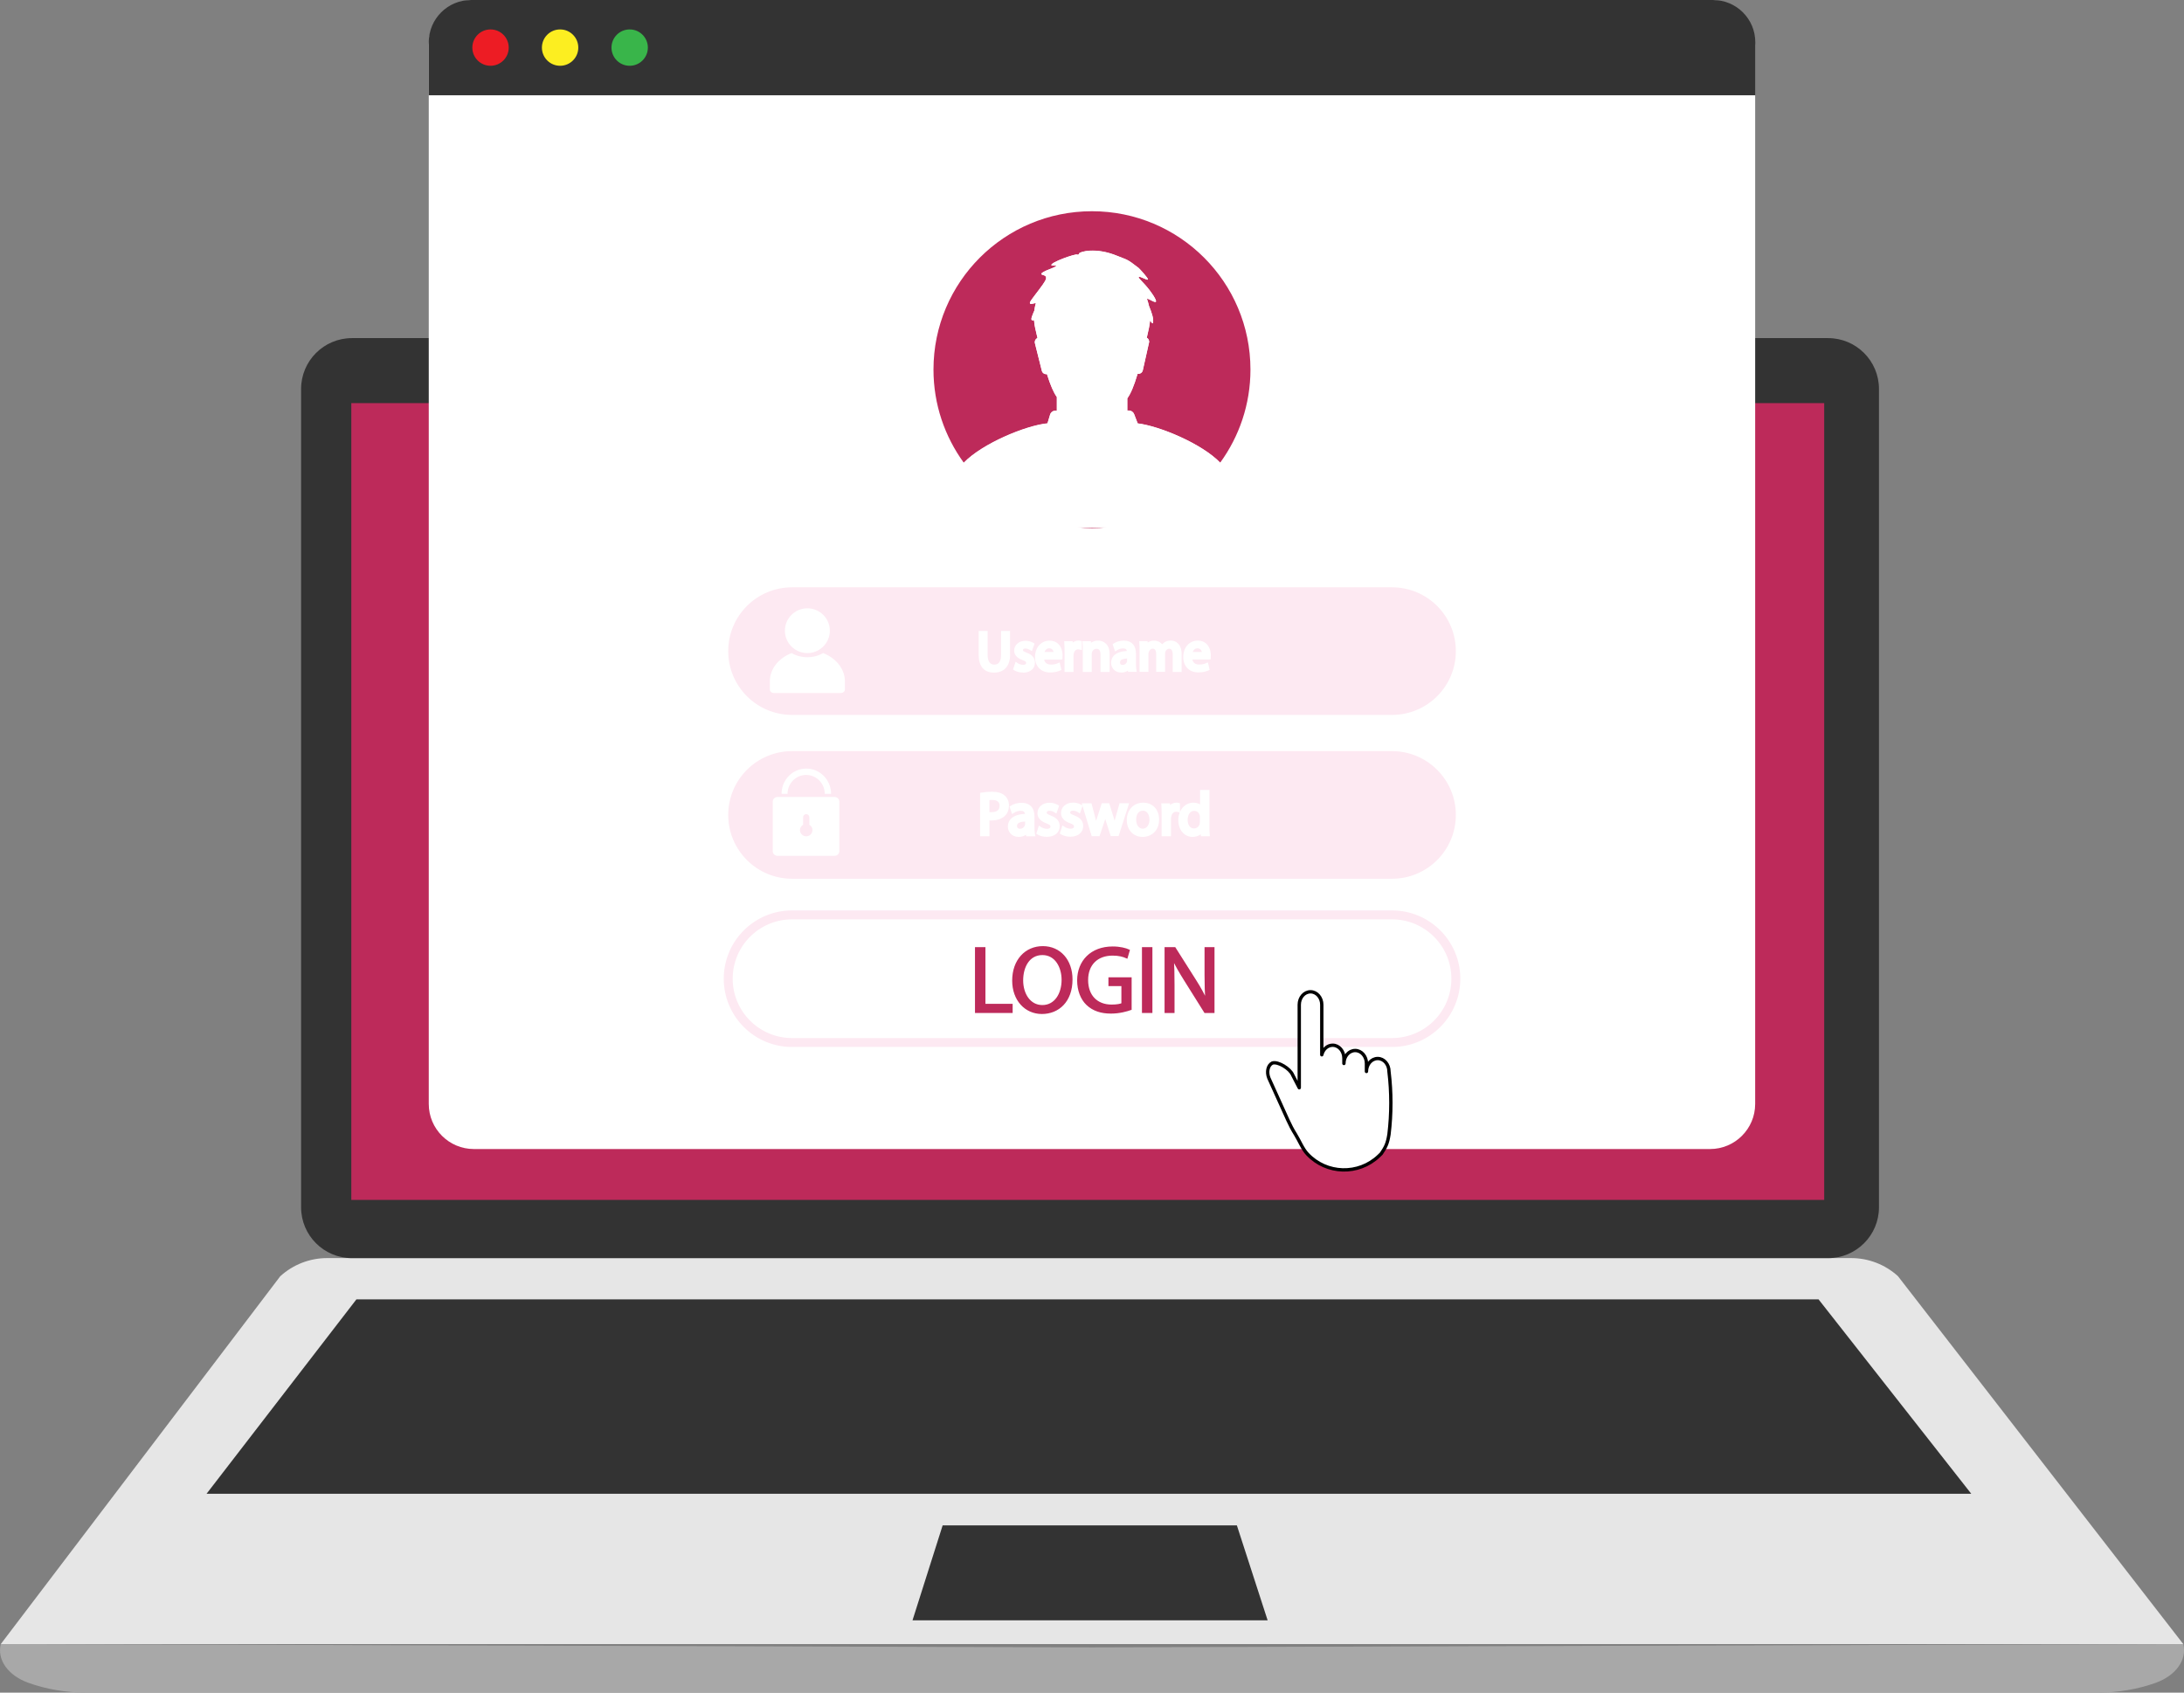<svg width="489" height="379" viewBox="0 0 489 379" fill="none" xmlns="http://www.w3.org/2000/svg">
<rect x="0" y="0" width="489" height="379" fill="#808080" stroke="none"/>
<g clip-path="url(#clip0_102_2118)">
<path d="M488.833 368.114H0.182L62.749 285.761C65.621 283.149 69.36 281.692 73.235 281.692H414.488C418.348 281.692 422.087 283.134 424.944 285.73L488.833 368.114Z" fill="#E6E6E6"/>
<path d="M409.306 75.703H78.813C72.518 75.703 67.415 80.801 67.415 87.09V270.32C67.415 276.609 72.518 281.707 78.813 281.707H409.306C415.601 281.707 420.704 276.609 420.704 270.32V87.09C420.704 80.801 415.601 75.703 409.306 75.703Z" fill="#333333"/>
<path d="M408.44 90.263H78.661V268.665H408.44V90.263Z" fill="#BD2A5A"/>
<path d="M441.372 334.468H46.245L79.8 290.938H407.178L441.372 334.468Z" fill="#333333"/>
<path d="M283.823 362.8H204.311L211.059 341.543H276.938L283.823 362.8Z" fill="#333333"/>
<path d="M488.833 368.114L244.507 368.858L0.182 368.114C-0.699 371.606 1.763 375.144 6.368 376.798C10.334 378.226 14.787 378.985 19.361 378.985H469.654C474.228 378.985 478.681 378.226 482.647 376.798C487.252 375.144 489.699 371.606 488.833 368.114Z" fill="#A8A8A8"/>
<path d="M244.143 71.224C245.687 71.224 246.939 69.973 246.939 68.43C246.939 66.887 245.687 65.636 244.143 65.636C242.599 65.636 241.347 66.887 241.347 68.43C241.347 69.973 242.599 71.224 244.143 71.224Z" fill="#E6E6E6"/>
<path d="M106.107 0H382.878C388.455 0 392.984 4.525 392.984 10.097V247.181C392.984 252.753 388.455 257.277 382.878 257.277H106.107C100.529 257.277 96.001 252.753 96.001 247.181V10.097C96.001 4.525 100.529 0 106.107 0Z" fill="white"/>
<path d="M311.664 233.425H177.351C169.449 233.425 163.051 227.033 163.051 219.137C163.051 211.242 169.449 204.85 177.351 204.85H311.664C319.567 204.85 325.965 211.242 325.965 219.137C325.965 227.033 319.567 233.425 311.664 233.425Z" stroke="#FDE9F2" stroke-width="2" stroke-miterlimit="10"/>
<path d="M218.551 212.32H220.39V225.013H226.484V226.562H218.551V212.32Z" fill="#BD2A5A" stroke="#BD2A5A" stroke-width="0.5" stroke-miterlimit="10"/>
<path d="M239.888 219.289C239.888 224.193 236.909 226.79 233.277 226.79C229.645 226.79 226.879 223.874 226.879 219.562C226.879 215.038 229.69 212.092 233.49 212.092C237.289 212.092 239.888 215.068 239.888 219.289ZM228.839 219.517C228.839 222.554 230.481 225.287 233.383 225.287C236.286 225.287 237.942 222.599 237.942 219.38C237.942 216.556 236.468 213.596 233.399 213.596C230.329 213.596 228.839 216.404 228.839 219.532V219.517Z" fill="#BD2A5A" stroke="#BD2A5A" stroke-width="0.5" stroke-miterlimit="10"/>
<path d="M253.124 225.924C252.304 226.213 250.678 226.699 248.748 226.699C246.59 226.699 244.812 226.152 243.413 224.816C242.182 223.632 241.423 221.734 241.423 219.517C241.438 215.266 244.356 212.168 249.143 212.168C250.799 212.168 252.076 212.533 252.699 212.821L252.258 214.324C251.498 213.99 250.541 213.717 249.112 213.717C245.647 213.717 243.383 215.873 243.383 219.441C243.383 223.009 245.556 225.18 248.884 225.18C250.085 225.18 250.921 225.013 251.331 224.801V220.549H248.429V219.077H253.124V225.924Z" fill="#BD2A5A" stroke="#BD2A5A" stroke-width="0.5" stroke-miterlimit="10"/>
<path d="M257.775 212.32V226.562H255.936V212.32H257.775Z" fill="#BD2A5A" stroke="#BD2A5A" stroke-width="0.5" stroke-miterlimit="10"/>
<path d="M260.997 226.562V212.32H263.003L267.562 219.517C268.626 221.187 269.446 222.69 270.115 224.148H270.16C269.993 222.22 269.948 220.489 269.948 218.272V212.32H271.68V226.562H269.826L265.297 219.335C264.31 217.756 263.352 216.131 262.638 214.582H262.577C262.683 216.404 262.729 218.105 262.729 220.473V226.562H260.997Z" fill="#BD2A5A" stroke="#BD2A5A" stroke-width="0.5" stroke-miterlimit="10"/>
<path d="M229.523 184.596V183.943C228.566 183.973 228.125 184.201 227.928 184.383C227.791 184.52 227.715 184.687 227.715 184.915C227.715 185.446 228.064 185.568 228.353 185.568C228.976 185.568 229.341 185.173 229.463 184.808C229.493 184.733 229.508 184.641 229.508 184.581L229.523 184.596Z" fill="#FDE9F2"/>
<path d="M221.53 179.145V181.833C222.289 181.908 223.809 181.878 223.809 180.405C223.809 179.555 223.247 179.115 222.153 179.115C221.894 179.115 221.697 179.115 221.53 179.145Z" fill="#FDE9F2"/>
<path d="M268.656 184.064V182.941C268.656 182.804 268.656 182.652 268.626 182.577C268.504 182.06 268.079 181.559 267.38 181.559C266.301 181.559 265.921 182.652 265.921 183.579C265.921 184.505 266.301 185.492 267.349 185.492C267.957 185.492 268.459 185.082 268.611 184.459C268.641 184.338 268.656 184.231 268.656 184.064Z" fill="#FDE9F2"/>
<path d="M311.664 168.183H177.351C169.449 168.183 163.051 174.575 163.051 182.47C163.051 190.365 169.449 196.758 177.351 196.758H311.664C319.567 196.758 325.965 190.365 325.965 182.47C325.965 174.575 319.567 168.183 311.664 168.183ZM180.528 172.085C183.582 172.085 186.075 174.605 186.075 177.718V177.748H184.661C184.661 175.41 182.792 173.512 180.497 173.512C178.202 173.512 176.333 175.41 176.333 177.748H174.996V177.718C174.996 174.605 177.473 172.085 180.543 172.085H180.528ZM187.929 190.578C187.929 191.155 187.457 191.626 186.88 191.626H174.069C173.491 191.626 173.02 191.155 173.02 190.578V179.494C173.02 178.917 173.491 178.447 174.069 178.447H186.88C187.457 178.447 187.929 178.917 187.929 179.494V190.578ZM221.545 183.715V187.238H219.448V177.521L219.843 177.46C220.572 177.338 221.317 177.278 222.137 177.278C223.368 177.278 224.326 177.566 224.964 178.143C225.572 178.659 225.906 179.464 225.906 180.36C225.906 181.256 225.633 182.03 225.086 182.592C224.326 183.396 223.019 183.791 221.545 183.7V183.715ZM229.766 187.238L229.736 186.904C229.265 187.207 228.687 187.39 228.095 187.39C226.499 187.39 225.663 186.22 225.663 185.082C225.663 184.368 225.906 183.776 226.377 183.305C227.031 182.652 228.08 182.303 229.508 182.243C229.417 181.757 229.113 181.544 228.535 181.544C228.049 181.544 227.502 181.696 227.107 181.954L226.605 182.273L226.028 180.603L226.332 180.405C226.97 179.995 227.821 179.752 228.703 179.752C230.587 179.752 231.621 180.846 231.621 182.85V185.249C231.621 185.856 231.651 186.342 231.727 186.706L231.833 187.253H229.797L229.766 187.238ZM234.386 187.374C233.627 187.374 232.882 187.192 232.335 186.873L232.016 186.676L232.608 184.854L233.11 185.188C233.399 185.37 233.93 185.583 234.402 185.583C234.69 185.583 235.192 185.522 235.192 185.097C235.192 184.884 235.192 184.687 234.295 184.353C232.639 183.761 232.289 182.804 232.289 182.091C232.289 180.724 233.414 179.737 234.979 179.737C235.633 179.737 236.301 179.904 236.803 180.208L237.137 180.405L236.529 182.167L236.028 181.848C235.891 181.757 235.496 181.544 234.964 181.544C234.584 181.544 234.356 181.696 234.356 181.954C234.356 182.136 234.417 182.273 235.283 182.607C236.134 182.941 237.274 183.533 237.274 184.975C237.274 186.418 236.119 187.374 234.402 187.374H234.386ZM248.702 187.238L247.608 183.837C247.562 183.67 247.517 183.518 247.471 183.366C247.426 183.533 247.365 183.685 247.319 183.852L246.179 187.223H244.432L242.38 180.436L241.787 182.136L241.286 181.817C241.149 181.726 240.754 181.514 240.222 181.514C239.842 181.514 239.614 181.666 239.614 181.924C239.614 182.106 239.675 182.258 240.541 182.577C241.392 182.911 242.532 183.503 242.532 184.945C242.532 186.387 241.377 187.344 239.66 187.344C238.9 187.344 238.155 187.162 237.608 186.843L237.289 186.646L237.882 184.824L238.383 185.158C238.672 185.34 239.204 185.552 239.675 185.552C239.964 185.552 240.465 185.492 240.465 185.067C240.465 184.854 240.465 184.657 239.569 184.323C237.912 183.73 237.563 182.774 237.563 182.06C237.563 180.694 238.687 179.707 240.253 179.707C240.906 179.707 241.575 179.874 242.076 180.178L242.35 180.345L242.198 179.859H244.386L245.328 183.472C245.359 183.594 245.389 183.7 245.42 183.806C245.45 183.7 245.48 183.579 245.526 183.472L246.681 179.844H248.353L249.447 183.381C249.492 183.503 249.523 183.639 249.568 183.761C249.599 183.639 249.629 183.518 249.66 183.412L250.678 179.844H252.821L250.45 187.207H248.702V187.238ZM255.845 187.39C253.748 187.39 252.289 185.841 252.289 183.609C252.289 181.377 253.793 179.722 255.951 179.722C258.109 179.722 259.523 181.271 259.523 183.503C259.523 186.175 257.623 187.39 255.845 187.39ZM268.869 187.238V186.813C268.352 187.177 267.714 187.39 267.045 187.39C265.176 187.39 263.823 185.826 263.823 183.655C263.823 183.032 263.93 182.44 264.142 181.908L263.626 181.787C263.535 181.772 263.443 181.757 263.337 181.757C262.668 181.757 262.319 182.334 262.228 182.88C262.212 183.017 262.182 183.169 262.182 183.336V187.238H260.085V182.349C260.085 181.605 260.085 180.967 260.039 180.375L260.009 179.874H261.984V180.238C262.516 179.798 263.215 179.616 263.854 179.768L264.203 179.859V181.802C264.386 181.362 264.629 180.982 264.948 180.663C265.556 180.056 266.346 179.722 267.197 179.722C267.759 179.722 268.276 179.859 268.702 180.102V176.868H270.799V185.112C270.799 185.674 270.799 186.296 270.844 186.737L270.89 187.238H268.884H268.869Z" fill="#FDE9F2"/>
<path d="M255.875 185.552C256.742 185.552 257.365 184.702 257.365 183.518C257.365 182.819 257.061 181.514 255.906 181.514C254.751 181.514 254.386 182.607 254.386 183.548C254.386 184.717 255.009 185.552 255.875 185.552Z" fill="#FDE9F2"/>
<path d="M251.316 148.885C251.878 148.885 252.198 148.536 252.319 148.202C252.334 148.141 252.35 148.065 252.35 148.005V147.443C251.453 147.488 251.088 147.701 250.951 147.838C250.83 147.959 250.769 148.111 250.769 148.308C250.769 148.688 250.951 148.87 251.316 148.87V148.885Z" fill="#FDE9F2"/>
<path d="M235.906 146C235.861 145.788 235.769 145.575 235.617 145.424C235.45 145.257 235.222 145.165 234.918 145.165C234.31 145.165 234.006 145.606 233.854 145.985H235.906V146Z" fill="#FDE9F2"/>
<path d="M311.664 131.501H177.351C169.449 131.501 163.051 137.893 163.051 145.788C163.051 153.683 169.449 160.075 177.351 160.075H311.664C319.567 160.075 325.965 153.683 325.965 145.788C325.965 137.893 319.567 131.501 311.664 131.501ZM180.771 136.207C183.552 136.207 185.801 138.454 185.801 141.218C185.801 143.981 183.552 146.228 180.771 146.228C177.99 146.228 175.74 143.981 175.74 141.218C175.74 138.454 177.99 136.207 180.771 136.207ZM189.175 154.382C189.175 154.822 188.749 155.171 188.233 155.171H173.309C172.792 155.171 172.367 154.822 172.367 154.382V152.575C172.367 149.766 174.357 147.337 177.245 146.228C178.248 146.82 179.464 147.154 180.771 147.154C182.078 147.154 183.309 146.805 184.296 146.228C187.169 147.337 189.175 149.766 189.175 152.575V154.382ZM226.165 146.547C226.165 149.113 224.858 150.601 222.563 150.601C220.268 150.601 219.128 149.143 219.128 146.608V141.279H221.134V146.638C221.134 147.625 221.393 148.809 222.593 148.809C222.973 148.809 224.143 148.809 224.143 146.638V141.279H226.15V146.562L226.165 146.547ZM229.052 150.586C228.353 150.586 227.654 150.419 227.137 150.115L226.818 149.918L227.396 148.172L227.897 148.506C228.156 148.673 228.642 148.855 229.067 148.855C229.387 148.855 229.751 148.779 229.751 148.445C229.751 148.263 229.751 148.081 228.946 147.792C227.396 147.245 227.077 146.335 227.077 145.682C227.077 144.406 228.14 143.48 229.599 143.48C230.207 143.48 230.83 143.632 231.301 143.905L231.636 144.103L231.043 145.803L230.542 145.484C230.405 145.408 230.055 145.211 229.569 145.211C229.311 145.211 229.037 145.302 229.037 145.56C229.037 145.697 229.037 145.818 229.873 146.137C230.678 146.441 231.727 147.003 231.727 148.369C231.727 149.736 230.648 150.616 229.037 150.616L229.052 150.586ZM237.912 147.23L237.867 147.64L237.441 147.686H233.779C233.991 148.658 234.797 148.809 235.298 148.809C236.028 148.809 236.438 148.673 236.757 148.536L237.259 148.323L237.654 150.009L237.304 150.161C236.894 150.343 236.18 150.571 235.131 150.571C233.079 150.571 231.742 149.219 231.742 147.109C231.742 144.998 233.079 143.45 234.994 143.45C237.016 143.45 237.912 145.089 237.912 146.714C237.912 146.927 237.897 147.109 237.882 147.23H237.912ZM242.228 145.56L241.651 145.424C241.575 145.408 241.499 145.393 241.392 145.393C240.8 145.393 240.496 145.909 240.404 146.395C240.389 146.517 240.359 146.653 240.359 146.82V150.449H238.353V145.894C238.353 145.211 238.353 144.619 238.307 144.072L238.277 143.571H240.177V143.875C240.678 143.495 241.301 143.343 241.879 143.48L242.228 143.571V145.53V145.56ZM248.413 150.449H246.407V146.562C246.407 145.272 245.754 145.272 245.496 145.272C244.964 145.272 244.614 145.666 244.493 146.046C244.462 146.122 244.447 146.243 244.447 146.41V150.449H242.441V145.651C242.441 145.044 242.441 144.558 242.395 144.072L242.365 143.571H244.265V143.92C244.69 143.632 245.222 143.435 245.875 143.435C247.061 143.435 248.444 144.224 248.444 146.426V150.434L248.413 150.449ZM252.577 150.449L252.547 150.161C252.122 150.434 251.605 150.586 251.058 150.586C249.553 150.586 248.778 149.493 248.778 148.415C248.778 147.747 249.006 147.185 249.447 146.744C250.055 146.152 251.012 145.818 252.319 145.758C252.228 145.348 251.97 145.181 251.468 145.181C251.027 145.181 250.526 145.317 250.176 145.545L249.675 145.864L249.112 144.239L249.416 144.042C250.009 143.662 250.815 143.435 251.62 143.435C253.353 143.435 254.34 144.497 254.34 146.335V148.551C254.34 149.098 254.371 149.553 254.431 149.887L254.523 150.434H252.562L252.577 150.449ZM264.568 150.449H262.577V146.623C262.577 145.257 261.954 145.257 261.757 145.257C261.346 145.257 261.042 145.591 260.921 145.925C260.89 146.031 260.86 146.183 260.86 146.304V150.434H258.869V146.41C258.869 145.97 258.763 145.241 258.094 145.241C257.653 145.241 257.319 145.636 257.197 146C257.152 146.122 257.137 146.243 257.137 146.38V150.434H255.146V145.636C255.146 145.029 255.146 144.543 255.1 144.057L255.07 143.556H256.954V143.875C257.896 143.207 259.447 143.298 260.206 144.254C260.313 144.133 260.434 144.042 260.556 143.936C261.012 143.586 261.513 143.419 262.152 143.419C263.261 143.419 264.568 144.209 264.568 146.456V150.419V150.449ZM271.103 147.215L271.057 147.625L270.632 147.671H266.969C267.182 148.642 267.987 148.794 268.489 148.794C269.218 148.794 269.629 148.658 269.948 148.521L270.449 148.308L270.844 149.994L270.495 150.145C270.085 150.328 269.37 150.555 268.322 150.555C266.27 150.555 264.933 149.204 264.933 147.094C264.933 144.983 266.27 143.435 268.185 143.435C270.206 143.435 271.103 145.074 271.103 146.699C271.103 146.911 271.088 147.078 271.072 147.2L271.103 147.215Z" fill="#FDE9F2"/>
<path d="M269.097 146C269.051 145.803 268.975 145.591 268.808 145.424C268.641 145.257 268.413 145.165 268.109 145.165C267.501 145.165 267.197 145.606 267.045 145.985H269.097V146Z" fill="#FDE9F2"/>
<path d="M234.523 94.788L235.116 92.814C235.283 92.283 235.769 91.933 236.332 91.933H236.62V88.882C235.906 87.88 235.192 86.27 234.402 83.75C233.885 83.841 233.383 83.522 233.262 83.006L231.712 76.826C231.59 76.341 231.848 75.855 232.289 75.672C232.122 74.959 231.955 74.215 231.772 73.441C231.636 72.848 231.56 72.256 231.514 71.664C231.317 71.71 231.165 71.725 231.058 71.679C230.693 71.558 231.149 70.51 231.575 69.554C231.651 68.962 231.772 68.385 231.924 67.823C231.317 67.929 230.785 68.157 230.617 67.944C230.42 67.671 231.089 66.912 232.684 64.786C233.93 63.131 234.417 62.403 234.158 61.932C233.915 61.492 233.216 61.613 233.171 61.34C233.064 60.763 236.544 59.852 236.468 59.518C236.423 59.351 235.496 59.578 235.405 59.351C235.177 58.758 240.708 56.785 241.164 56.982C241.18 56.982 241.301 57.043 241.408 57.013C241.544 56.952 241.605 56.77 241.605 56.739C241.711 56.39 245.252 55.236 250.207 57.301C252.273 58.166 252.197 57.832 254.903 59.958C255.1 60.11 257.152 62.342 257.015 62.554C256.833 62.828 255.176 61.704 254.948 62.023C254.827 62.205 255.526 62.782 256.422 63.799C257.836 65.394 259.051 67.291 258.793 67.534C258.474 67.853 257.045 66.669 256.802 66.927C256.985 67.443 257.137 67.96 257.258 68.506C257.76 69.751 258.413 71.421 258.109 72.332C258.064 72.484 257.82 72.211 257.486 71.77C257.441 72.317 257.365 72.864 257.243 73.41C257.076 74.169 256.909 74.898 256.757 75.597C257.137 75.809 257.365 76.249 257.258 76.69L255.86 82.915C255.738 83.431 255.237 83.765 254.705 83.674C253.869 86.468 253.14 88.168 252.395 89.17V91.903H252.745C253.261 91.903 253.717 92.207 253.915 92.693L254.72 94.788C259.644 95.38 269.158 99.358 273.2 103.594C277.455 97.749 279.978 90.537 279.978 82.748C279.978 63.162 264.097 47.295 244.493 47.295C224.888 47.295 209.007 63.162 209.007 82.748C209.007 90.537 211.53 97.734 215.785 103.594C219.903 99.297 229.675 95.243 234.523 94.773V94.788Z" fill="#BD2A5A"/>
<path d="M241.256 118.094C242.319 118.185 243.414 118.246 244.508 118.246C245.602 118.246 246.681 118.2 247.76 118.094H241.256Z" fill="#BD2A5A"/>
<path d="M273.215 103.625C269.173 99.404 259.659 95.41 254.735 94.818L253.93 92.723C253.732 92.252 253.277 91.933 252.76 91.933H252.41V89.201C253.155 88.198 253.884 86.513 254.72 83.704C255.237 83.795 255.754 83.461 255.875 82.945L257.273 76.72C257.38 76.28 257.152 75.824 256.772 75.627C256.939 74.928 257.091 74.2 257.258 73.441C257.38 72.894 257.456 72.332 257.501 71.801C257.836 72.241 258.064 72.514 258.124 72.363C258.444 71.452 257.775 69.797 257.273 68.536C257.152 67.99 257 67.474 256.818 66.957C257.061 66.699 258.489 67.868 258.808 67.565C259.067 67.307 257.851 65.409 256.438 63.83C255.541 62.812 254.842 62.235 254.963 62.053C255.176 61.719 256.848 62.858 257.03 62.585C257.167 62.357 255.115 60.125 254.918 59.988C252.213 57.878 252.289 58.197 250.222 57.331C245.268 55.266 241.727 56.42 241.62 56.77C241.62 56.785 241.56 56.982 241.423 57.043C241.316 57.088 241.195 57.028 241.18 57.013C240.708 56.8 235.177 58.789 235.42 59.381C235.511 59.624 236.438 59.381 236.484 59.548C236.56 59.882 233.08 60.793 233.186 61.37C233.231 61.643 233.931 61.522 234.174 61.962C234.432 62.433 233.931 63.162 232.7 64.817C231.104 66.927 230.435 67.686 230.633 67.975C230.785 68.187 231.332 67.96 231.94 67.853C231.788 68.415 231.666 68.992 231.59 69.584C231.18 70.556 230.724 71.588 231.073 71.71C231.18 71.755 231.347 71.74 231.529 71.695C231.575 72.272 231.651 72.864 231.788 73.471C231.97 74.245 232.137 74.989 232.304 75.703C231.864 75.9 231.621 76.386 231.727 76.857L233.277 83.036C233.399 83.552 233.915 83.856 234.417 83.78C235.207 86.301 235.906 87.91 236.636 88.912V91.964H236.347C235.8 91.964 235.313 92.313 235.131 92.844L234.538 94.818C229.691 95.304 219.919 99.343 215.8 103.64C221.651 111.672 230.8 117.153 241.256 118.109H247.76C258.216 117.168 267.364 111.672 273.215 103.64V103.625Z" fill="white"/>
<path d="M181.211 184.672V182.986C181.211 182.607 180.892 182.288 180.512 182.288C180.132 182.288 179.813 182.607 179.813 182.986V184.672C179.403 184.915 179.114 185.34 179.114 185.856C179.114 186.63 179.737 187.253 180.512 187.253C181.287 187.253 181.91 186.63 181.91 185.856C181.91 185.34 181.622 184.915 181.211 184.672Z" fill="#FDE9F2"/>
<path d="M105.469 0H383.547C388.775 0 393.015 4.236 393.015 9.459V21.332H96.001V9.459C96.001 4.236 100.241 0 105.469 0Z" fill="#333333"/>
<path d="M109.83 14.728C112.08 14.728 113.903 12.906 113.903 10.659C113.903 8.411 112.08 6.589 109.83 6.589C107.581 6.589 105.757 8.411 105.757 10.659C105.757 12.906 107.581 14.728 109.83 14.728Z" fill="#ED1C24"/>
<path d="M125.407 14.728C127.657 14.728 129.48 12.906 129.48 10.659C129.48 8.411 127.657 6.589 125.407 6.589C123.158 6.589 121.334 8.411 121.334 10.659C121.334 12.906 123.158 14.728 125.407 14.728Z" fill="#FCEE21"/>
<path d="M140.984 14.728C143.234 14.728 145.057 12.906 145.057 10.659C145.057 8.411 143.234 6.589 140.984 6.589C138.735 6.589 136.912 8.411 136.912 10.659C136.912 12.906 138.735 14.728 140.984 14.728Z" fill="#39B54A"/>
<path d="M309.263 258.31C310.281 256.822 310.661 256.063 310.995 253.998C311.558 249.336 311.558 244.584 310.995 239.923C310.995 238.314 309.871 237.008 308.473 237.008C307.075 237.008 305.95 238.298 305.95 239.908V238.116C305.95 236.522 304.825 235.216 303.427 235.216C302.029 235.216 300.905 236.507 300.905 238.116V236.932C300.905 235.338 299.78 234.032 298.382 234.032C297.212 234.032 296.239 234.943 295.95 236.173V224.968C295.95 223.373 294.826 222.068 293.427 222.068C292.029 222.068 290.905 223.358 290.905 224.968V243.552L289.415 240.667C288.853 239.3 286.163 237.6 284.871 238.025C283.884 238.511 283.549 240.014 284.096 241.381L288.336 250.749C288.838 251.857 289.4 252.95 290.054 253.983C290.92 255.364 291.634 257.232 292.728 258.386C296.999 262.956 304.187 263.153 308.716 258.841L309.278 258.295L309.263 258.31Z" fill="white" stroke="black" stroke-width="0.75" stroke-linecap="round" stroke-linejoin="round"/>
</g>
<defs>
<clipPath id="clip0_102_2118">
<rect width="489" height="379" fill="white"/>
</clipPath>
</defs>
</svg>
